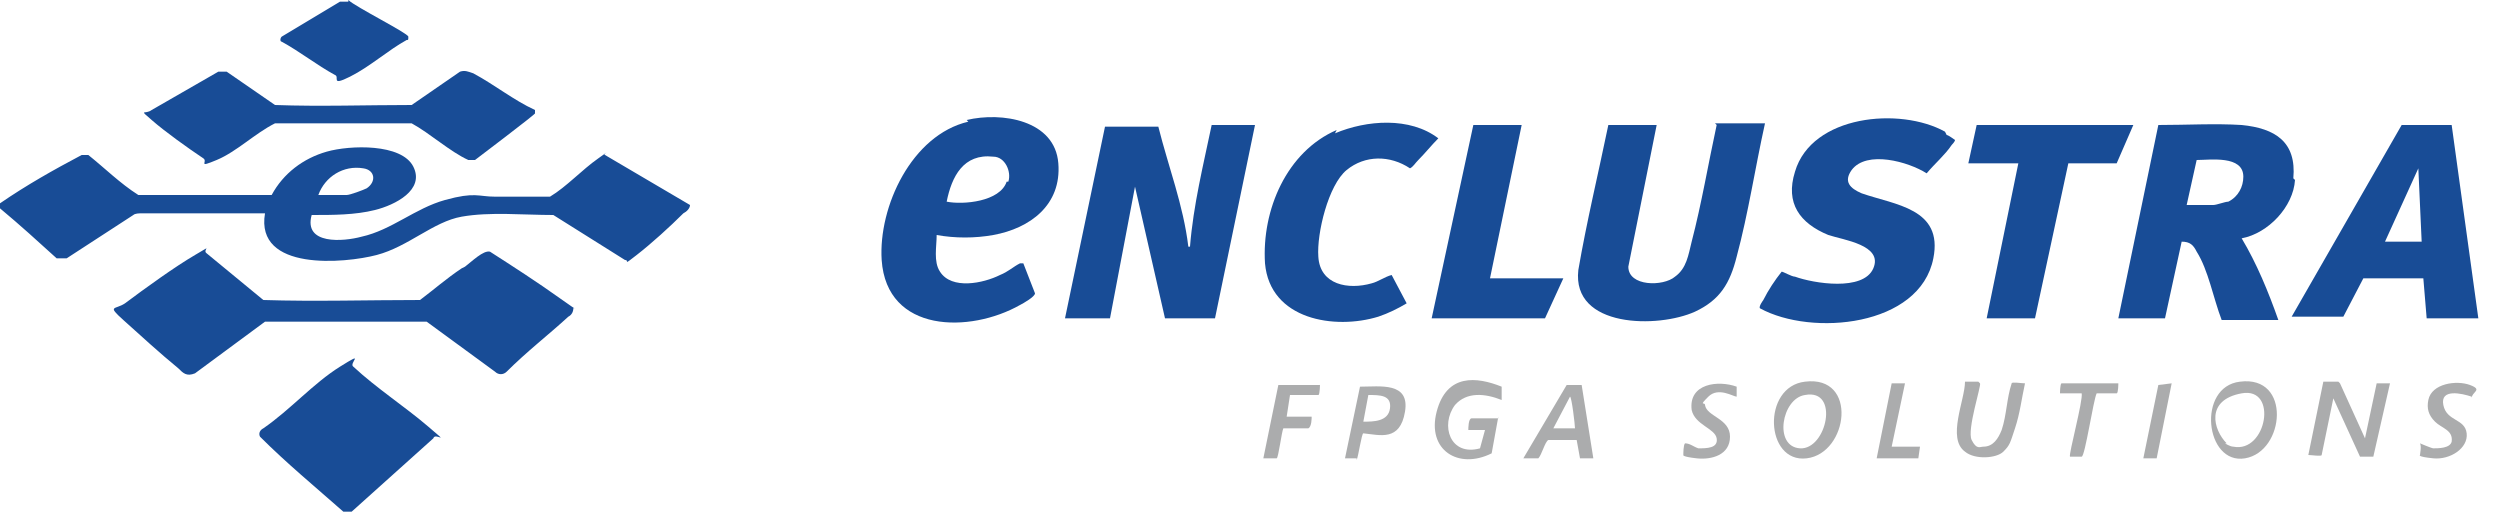 <?xml version="1.0" encoding="UTF-8"?>
<svg xmlns="http://www.w3.org/2000/svg" id="Ebene_1" version="1.1" viewBox="0 0 150 30.7">
  <defs>
    <style>
      .st0 {
        fill: #184c96;
      }

      .st1 {
        fill: #abacad;
      }
    </style>
  </defs>
  <g>
    <path class="st0" d="M21,30.7h-.4c-1.7-1.5-3.4-2.9-5-4.5-.1-.2,0-.4.2-.5,1.6-1.1,3-2.7,4.6-3.7s.5-.2.8,0c1.4,1.3,3.1,2.4,4.5,3.6s.4.3.3.7l-4.9,4.4Z"></path>
    <path class="st0" d="M27.9,16c.4-.3,1.1-1,1.5-.9,1.4.9,2.8,1.8,4.2,2.8s.8.5.8.6c0,.2-.1.4-.3.5-1.2,1.1-2.5,2.1-3.7,3.3-.2.2-.5.2-.7,0l-4.1-3h-.3c0,0-9.4,0-9.4,0l-4.2,3.1c-.5.2-.7,0-1-.3-1.1-.9-2.3-2-3.3-2.9s-.5-.6.1-1c1.2-.9,3-2.2,4.2-2.9s.4-.3.7-.1l3.4,2.8c3.1.1,6.3,0,9.4,0,.8-.6,1.6-1.3,2.5-1.9Z"></path>
    <path class="st0" d="M0,12.2c1.6-1.1,3.2-2,4.9-2.9h.4c1,.8,1.9,1.7,3,2.4h8c.7-1.3,1.9-2.2,3.3-2.6s4.5-.5,5.2.9-1.1,2.3-2.3,2.6-2.5.3-3.8.3c-.5,1.8,1.9,1.6,3,1.3,1.8-.4,3.2-1.7,5-2.2s2-.2,3-.2,2.2,0,3.3,0c1-.6,1.9-1.6,2.9-2.3s.2-.2.4-.2l5.1,3c0,.2-.2.4-.4.5-.8.8-1.9,1.8-2.8,2.5s-.4.3-.7.3l-4.3-2.7c-1.8,0-3.8-.2-5.5.1s-3.2,1.8-5.1,2.3-7.3,1-6.7-2.5h-7.5s-.3,0-.4.1l-4,2.6c-.2,0-.5,0-.6,0-1.1-1-2.2-2-3.4-3v-.2ZM19.1,11.7h1.7c.2,0,1-.3,1.2-.4.6-.4.5-1.1-.2-1.2-1.2-.2-2.3.5-2.7,1.6Z"></path>
    <path class="st0" d="M13.2,4.3c.1,0,.3,0,.4,0l2.9,2c2.7.1,5.5,0,8.2,0l2.9-2c.3-.1.5,0,.8.1,1.3.7,2.4,1.6,3.7,2.2v.2c.1,0-3.6,2.8-3.6,2.8-.1,0-.3,0-.4,0-1.1-.5-2.3-1.6-3.4-2.2h-8.2c-1.2.6-2.3,1.7-3.5,2.2s-.5.1-.8-.1c-.9-.6-2.3-1.6-3.1-2.3s-.4-.3,0-.6l4-2.3Z"></path>
    <path class="st0" d="M20.9,0c.4.4,3.6,2,3.6,2.2s0,.2-.1.2c-1.1.6-2.2,1.6-3.4,2.2s-.6,0-.9-.1c-1.1-.6-2.1-1.4-3.2-2-.1,0-.1-.2,0-.3l3.5-2.1h.5Z"></path>
  </g>
  <g>
    <path class="st0" d="M103,7.5c-.5,2.3-.9,4.7-1.5,7-.2.8-.3,1.6-1,2.1-.7.6-2.8.6-2.8-.6l1.7-8.5h-2.9c-.6,2.9-1.3,5.8-1.8,8.7-.4,3.5,4.8,3.5,7,2.5,1.5-.7,2.1-1.7,2.5-3.3.7-2.6,1.1-5.3,1.7-8h-3Z"></path>
    <polygon class="st0" points="91.3 7.5 88.4 7.5 85.9 19.1 92.7 19.1 93.8 16.7 89.4 16.7 91.3 7.5"></polygon>
    <path class="st0" d="M71.3,14.8c-.3-2.5-1.2-4.8-1.8-7.2h-3.2c0,0-2.4,11.5-2.4,11.5h2.7l1.5-7.9,1.8,7.9h3s2.4-11.6,2.4-11.6h-2.6c-.5,2.4-1.1,4.8-1.3,7.3Z"></path>
    <path class="st0" d="M58.1,7.3c-3.4.8-5.4,5.1-5.2,8.3.3,4.4,5.3,4.4,8.3,2.7.2-.1.9-.5.9-.7l-.7-1.8c0,0-.1,0-.2,0-.4.2-.7.5-1.2.7-1,.5-2.9.9-3.6-.2-.4-.6-.2-1.5-.2-2.2,1.1.2,2.3.2,3.4,0,2.2-.4,4.1-1.8,3.9-4.3-.2-2.6-3.4-3.1-5.5-2.6ZM60.4,10.9c-.4,1.2-2.6,1.4-3.6,1.2.3-1.5,1-2.9,2.8-2.7.7,0,1.1.9.9,1.5Z"></path>
    <path class="st0" d="M80.2,7.8c-3,1.3-4.5,4.8-4.3,8,.3,3.4,4.2,4,6.8,3.2.6-.2,1.2-.5,1.7-.8l-.9-1.7c-.4.1-.8.4-1.2.5-1.4.4-3.1.1-3.2-1.6-.1-1.4.6-4.3,1.7-5.2,1.1-.9,2.6-.9,3.8-.1.2-.1.3-.3.5-.5.4-.4.8-.9,1.2-1.3-1.7-1.3-4.3-1.1-6.2-.3Z"></path>
    <path class="st0" d="M116.7,7.9c-2.7-1.5-8-1-9,2.4-.6,1.9.3,3.1,2,3.8.9.3,3.3.6,2.7,2-.6,1.4-3.6.9-4.7.5-.2,0-.7-.3-.8-.3-.4.5-.8,1.1-1.1,1.7,0,0-.3.4-.2.5,3.1,1.7,9.6,1.1,10.4-3,.6-3-2.3-3.2-4.3-3.9-.7-.3-1.1-.7-.6-1.4.9-1.2,3.4-.5,4.5.2.5-.6,1.1-1.1,1.5-1.7,0,0,.2-.2.2-.3,0,0-.4-.3-.5-.3Z"></path>
    <path class="st0" d="M147.1,7.5c-.1,0-2.5,0-2.8,0,0,0-.2,0-.2,0l-6.6,11.5h3.1l1.2-2.3h.2c0,0,3.4,0,3.4,0l.2,2.4h3.1l-1.6-11.6ZM143.1,14.5l2-4.4.2,4.4h-2.2Z"></path>
    <path class="st0" d="M137.6,10.7c.2-2.2-1.1-3-3.1-3.2-1.6-.1-3.3,0-5,0l-2.4,11.6h2.8l1-4.6c.5,0,.7.2.9.6.7,1.1,1,2.8,1.5,4.1h3.4c-.6-1.7-1.3-3.4-2.2-4.9,1.6-.3,3.1-1.9,3.2-3.5ZM133.7,12.1c-.2,0-.7.2-.9.2h-1.6l.6-2.7c.8,0,2.8-.3,2.8,1,0,.6-.3,1.2-.9,1.5Z"></path>
    <polygon class="st0" points="118.6 7.5 118.1 9.8 121.1 9.8 119.2 19.1 122.1 19.1 124.1 9.8 127 9.8 128 7.5 118.6 7.5"></polygon>
  </g>
  <g>
    <path class="st1" d="M140.4,23l1.5,3.3.7-3.3h.8s-1,4.4-1,4.4h-.8s-1.6-3.5-1.6-3.5l-.7,3.4c0,.1-.6,0-.8,0l.9-4.4h.9Z"></path>
    <path class="st1" d="M134.4,22.9c3.1-.4,2.7,4.2.3,4.6s-2.9-4.3-.3-4.6ZM133.5,26.6c0,0,.3.2.5.2,2,.4,2.7-3.6.5-3.2s-1.7,2.2-.9,3Z"></path>
    <path class="st1" d="M108.3,22.9c3.2-.4,2.6,4.3.1,4.6s-2.7-4.3-.1-4.6ZM108.3,23.7c-1.4.2-1.9,3.1-.3,3.2s2.4-3.6.3-3.2Z"></path>
    <path class="st1" d="M89.9,25l-.4,2.2c-2,1-3.9-.2-3.3-2.5s2.4-2.1,3.9-1.5v.8c-1-.4-2.1-.5-2.8.3-.9,1.2-.3,3.1,1.5,2.6l.3-1.1h-1c0-.1,0-.7.2-.7h1.6Z"></path>
    <path class="st1" d="M118.8,23c.1.1-.8,2.8-.5,3.4s.5.4.7.4c.6,0,.9-.5,1.1-1,.3-.9.3-1.9.6-2.8,0-.1.6,0,.8,0-.2.9-.3,1.8-.6,2.7s-.3,1-.7,1.4-1.7.5-2.3,0c-1.1-.8,0-3.1,0-4.2h.8Z"></path>
    <path class="st1" d="M91.4,27.5l2.6-4.4h.9s.7,4.4.7,4.4h-.8s-.2-1.1-.2-1.1c0,0-1.6,0-1.7,0-.2.1-.4.9-.6,1.1h-.9ZM94.5,25.7c0-.2-.2-1.9-.3-1.9l-1,1.9h1.3Z"></path>
    <path class="st1" d="M81.4,27.5c-.2,0-.5,0-.7,0s-.1,0,0,0l.9-4.3c1.2,0,3-.3,2.7,1.5s-1.5,1.4-2.5,1.3c-.1,0-.3,1.4-.4,1.6ZM81.8,25.3c.6,0,1.5,0,1.6-.8s-.6-.8-1.3-.8l-.3,1.6Z"></path>
    <path class="st1" d="M104.2,23.1v.7c-.2,0-1.1-.6-1.7,0s-.2.3-.2.5c.1.7,1.5.8,1.5,1.9s-1.1,1.4-2,1.3-.8-.2-.8-.2c0-.1,0-.6.1-.7.3,0,.5.2.8.3.5,0,1.2,0,1.1-.6s-1.3-.8-1.5-1.7c-.2-1.6,1.6-1.8,2.7-1.4Z"></path>
    <path class="st1" d="M148.3,23.8c-.6-.2-1.9-.5-1.7.5s1.3.8,1.4,1.7-1,1.6-2,1.5-.8-.2-.8-.2c0-.1.1-.5,0-.7,0,0,.7.3.8.3.3,0,1,0,1.1-.4.1-.7-.6-.8-1-1.2s-.5-.8-.4-1.3c.2-1,1.7-1.2,2.5-.9s.1.4.1.8Z"></path>
    <path class="st1" d="M79.2,23c0,0,0,.7-.1.7h-1.7l-.2,1.3h1.5c0,.1,0,.6-.2.7-.3,0-1.3,0-1.5,0-.1.2-.3,1.8-.4,1.8s-.6,0-.8,0l.9-4.4h2.5Z"></path>
    <path class="st1" d="M127.1,23s0,.6-.1.6c-.1,0-1.2,0-1.2,0-.2.4-.7,3.8-.9,3.8s-.5,0-.7,0c-.1-.1.8-3.4.7-3.8h-1.3c0,0,0-.6.1-.6h3.4Z"></path>
    <polygon class="st1" points="114.3 23 113.5 26.8 115.2 26.8 115.1 27.5 112.6 27.5 113.5 23 114.3 23"></polygon>
    <polygon class="st1" points="130.3 23 129.4 27.5 128.6 27.5 129.5 23.1 130.3 23"></polygon>
  </g>
</svg>
